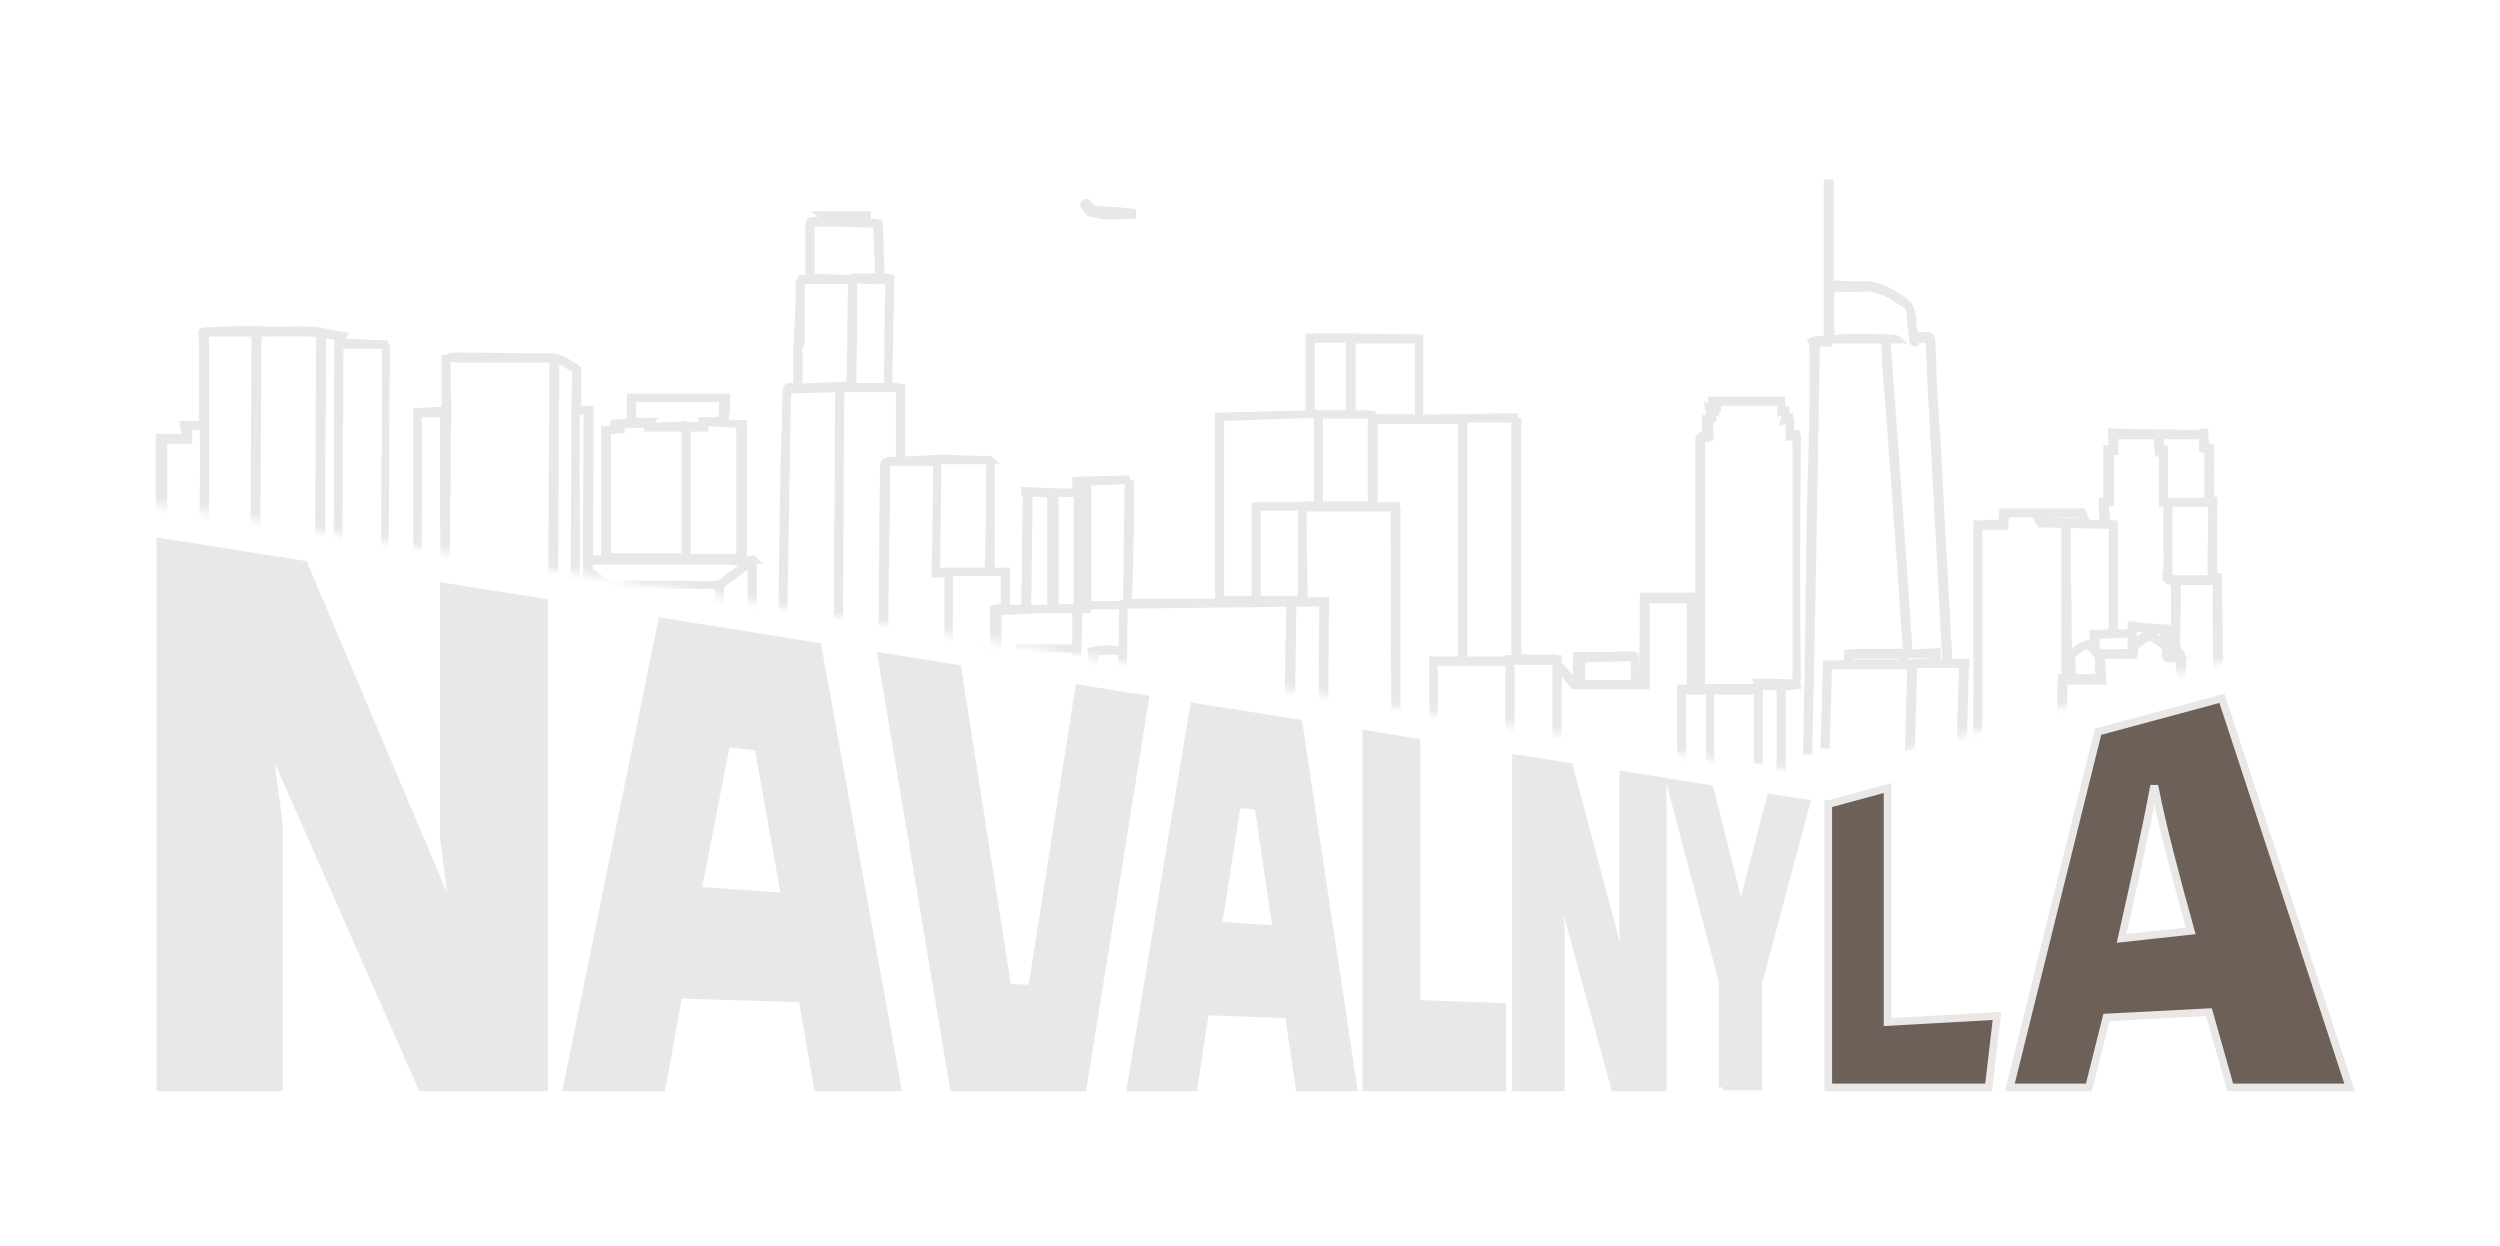 <?xml version="1.0" encoding="UTF-8"?> <svg xmlns="http://www.w3.org/2000/svg" viewBox="0 0 329.00 164.00" data-guides="{&quot;vertical&quot;:[],&quot;horizontal&quot;:[]}"><mask x="19.301" y="20.1" width="275.5" height="81.5" style="mask-type:luminance" maskUnits="userSpaceOnUse" maskContentUnits="userSpaceOnUse" id="tSvg6d9dea3279"><path fill="#eae8e6" stroke="#eae8e6" fill-opacity="1" stroke-width="1" stroke-opacity="1" color="rgb(51, 51, 51)" id="tSvg8b8749f795" title="Path 285" d="M19.301 65.7C92.501 77.666 165.701 89.633 238.901 101.6C257.534 96.367 276.168 91.133 294.801 85.9C292.101 63.966 289.401 42.033 286.701 20.1C198.168 20.1 109.634 20.1 21.101 20.1C20.501 35.3 19.901 50.5 19.301 65.7Z"></path></mask><path fill="#6d6058" stroke="#eae8e6" fill-opacity="1" stroke-width="1" stroke-opacity="1" color="rgb(51, 51, 51)" id="tSvg764fa7f69b" title="Path 276" d="M240.702 105.799C243.269 105.099 245.835 104.399 248.402 103.699C248.402 113.966 248.402 124.232 248.402 134.499C253.202 134.232 258.002 133.966 262.802 133.699C262.435 136.832 262.069 139.966 261.702 143.099C254.669 143.099 247.635 143.099 240.602 143.099C240.602 130.666 240.602 118.232 240.602 105.799C240.635 105.799 240.669 105.799 240.702 105.799Z"></path><path fill="#6d6058" stroke="#eae8e6" fill-opacity="1" stroke-width="1" stroke-opacity="1" color="rgb(51, 51, 51)" id="tSvg1126dedb73f" title="Path 277" d="M277.202 133.899C276.435 136.966 275.669 140.032 274.902 143.099C271.435 143.099 267.969 143.099 264.502 143.099C268.369 127.499 272.235 111.899 276.102 96.299C281.535 94.833 286.969 93.366 292.402 91.899C298.002 108.966 303.602 126.032 309.202 143.099C303.969 143.099 298.735 143.099 293.502 143.099C292.569 139.799 291.635 136.499 290.702 133.199C286.202 133.432 281.702 133.666 277.202 133.899ZM288.302 122.499C286.202 114.999 284.502 108.399 283.602 103.799C283.535 103.799 283.469 103.799 283.402 103.799C282.402 109.199 280.802 116.399 279.202 123.499C282.235 123.166 285.269 122.832 288.302 122.499Z"></path><path fill="#eae8e6" stroke="#eae8e6" fill-opacity="1" stroke-width="1" stroke-opacity="1" color="rgb(51, 51, 51)" id="tSvgc52aaf6945" title="Path 278" d="M21.102 143.1C21.102 119.167 21.102 95.233 21.102 71.3C27.402 72.3 33.702 73.3 40.002 74.3C46.268 89.1 52.535 103.9 58.802 118.7C59.035 118.7 59.268 118.7 59.502 118.7C59.135 115.867 58.768 113.033 58.402 110.2C58.402 99.2 58.402 88.2 58.402 77.2C62.802 77.9 67.202 78.6 71.602 79.3C71.602 100.567 71.602 121.833 71.602 143.1C66.235 143.1 60.868 143.1 55.502 143.1C49.102 128.567 42.702 114.033 36.302 99.5C36.035 99.466 35.768 99.433 35.502 99.4C35.902 102.4 36.302 105.4 36.702 108.4C36.702 119.967 36.702 131.533 36.702 143.1C31.502 143.1 26.302 143.1 21.102 143.1Z"></path><path fill="#eae8e6" stroke="#eae8e6" fill-opacity="1" stroke-width="1" stroke-opacity="1" color="rgb(51, 51, 51)" id="tSvg950d7c4071" title="Path 279" d="M74.602 143.1C78.768 122.667 82.935 102.233 87.102 81.8C93.935 82.9 100.769 84 107.602 85.1C111.102 104.433 114.602 123.767 118.102 143.1C114.602 143.1 111.102 143.1 107.602 143.1C106.935 139.2 106.269 135.3 105.602 131.4C100.168 131.233 94.735 131.067 89.302 130.9C88.568 134.967 87.835 139.033 87.102 143.1C82.935 143.1 78.768 143.1 74.602 143.1ZM91.802 117.2C95.635 117.467 99.469 117.733 103.302 118C102.135 111.433 100.968 104.867 99.802 98.3C98.402 98.133 97.002 97.966 95.602 97.8C94.335 104.266 93.068 110.733 91.802 117.2Z"></path><path fill="#eae8e6" stroke="#eae8e6" fill-opacity="1" stroke-width="1" stroke-opacity="1" color="rgb(51, 51, 51)" id="tSvg462265761e" title="Path 280" d="M125.502 143.099C122.335 124.199 119.169 105.299 116.002 86.399C119.335 86.933 122.669 87.466 126.002 87.999C128.202 101.999 130.402 115.999 132.602 129.999C133.669 130.032 134.735 130.066 135.802 130.099C137.869 116.933 139.935 103.766 142.002 90.599C144.902 91.066 147.802 91.533 150.702 91.999C147.969 109.033 145.235 126.066 142.502 143.099C136.835 143.099 131.169 143.099 125.502 143.099Z"></path><path fill="#eae8e6" stroke="#eae8e6" fill-opacity="1" stroke-width="1" stroke-opacity="1" color="rgb(51, 51, 51)" id="tSvg2f56c1b43f" title="Path 281" d="M148.801 143.1C151.568 126.4 154.334 109.7 157.101 93C161.701 93.733 166.301 94.467 170.901 95.2C173.301 111.167 175.701 127.133 178.101 143.1C175.734 143.1 173.368 143.1 171.001 143.1C170.534 139.9 170.068 136.7 169.601 133.5C165.934 133.367 162.268 133.233 158.601 133.1C158.101 136.433 157.601 139.767 157.101 143.1C154.334 143.1 151.568 143.1 148.801 143.1ZM160.301 121.8C162.868 121.967 165.434 122.133 168.001 122.3C167.201 116.9 166.401 111.5 165.601 106.1C164.668 106 163.734 105.9 162.801 105.8C161.968 111.133 161.134 116.467 160.301 121.8Z"></path><path fill="#eae8e6" stroke="#eae8e6" fill-opacity="1" stroke-width="1" stroke-opacity="1" color="rgb(51, 51, 51)" id="tSvgc3185bec7b" title="Path 282" d="M179.801 143.1C179.801 127.6 179.801 112.1 179.801 96.6C182.001 96.966 184.201 97.333 186.401 97.7C186.401 109.166 186.401 120.633 186.401 132.1C190.168 132.233 193.934 132.367 197.701 132.5C197.701 136.033 197.701 139.567 197.701 143.1C191.734 143.1 185.768 143.1 179.801 143.1Z"></path><path fill="#eae8e6" stroke="#eae8e6" fill-opacity="1" stroke-width="1" stroke-opacity="1" color="rgb(51, 51, 51)" id="tSvg17f5934a51f" title="Path 283" d="M199.502 143.1C199.502 128.667 199.502 114.233 199.502 99.8C201.835 100.166 204.169 100.533 206.502 100.9C208.902 109.9 211.302 118.9 213.702 127.9C213.802 127.9 213.902 127.9 214.002 127.9C213.869 126.133 213.735 124.367 213.602 122.6C213.602 115.733 213.602 108.867 213.602 102C215.335 102.267 217.069 102.533 218.802 102.8C218.802 116.233 218.802 129.667 218.802 143.1C216.702 143.1 214.602 143.1 212.502 143.1C210.069 134.2 207.635 125.3 205.202 116.4C205.102 116.4 205.002 116.4 204.902 116.4C205.069 118.233 205.235 120.067 205.402 121.9C205.402 128.967 205.402 136.033 205.402 143.1C203.435 143.1 201.469 143.1 199.502 143.1Z"></path><path fill="#eae8e6" stroke="#eae8e6" fill-opacity="1" stroke-width="1" stroke-opacity="1" color="rgb(51, 51, 51)" id="tSvg1bacadf070" title="Path 284" d="M226.701 143.1C226.701 138.467 226.701 133.833 226.701 129.2C224.401 120.467 222.101 111.733 219.801 103C221.534 103.267 223.268 103.533 225.001 103.8C226.301 108.967 227.601 114.133 228.901 119.3C229.034 119.3 229.168 119.3 229.301 119.3C230.534 114.533 231.768 109.767 233.001 105C234.568 105.233 236.134 105.467 237.701 105.7C235.601 113.567 233.501 121.433 231.401 129.3C231.401 133.867 231.401 138.433 231.401 143C229.834 143 228.268 143 226.701 143C226.701 143.033 226.701 143.067 226.701 143.1Z"></path><path fill="#eae8e6" stroke="#eae8e6" fill-opacity="1" stroke-width="1" stroke-opacity="1" color="rgb(51, 51, 51)" id="tSvge3e3e895c1" title="Path 286" d="M240.402 44.8C240.402 44.6 240.502 44.5 240.502 44.3C240.502 37.6 240.502 30.9 240.502 24.1C240.602 24.1 240.702 24.1 240.802 24.1C240.802 28.5 240.802 32.9 240.802 37.4C242.202 37.4 243.602 37.6 245.002 37.5C246.902 37.4 248.402 38.3 250.002 39.2C251.402 40 251.702 41.1 251.702 42.5C251.702 43 251.802 43.5 251.902 44.2C252.402 44.2 252.902 44.3 253.402 44.2C254.102 44.1 254.202 44.6 254.202 45.1C254.302 46.9 254.302 48.8 254.402 50.7C254.502 52.7 254.602 54.8 254.802 56.8C255.002 59.9 255.102 62.9 255.302 66C255.402 68 255.502 69.9 255.602 71.9C255.802 74.9 255.902 77.8 256.102 80.8C256.202 82.7 256.302 84.6 256.402 86.4C256.402 86.6 256.302 86.9 256.302 87.2C257.102 87.2 257.902 87.2 258.702 87.2C258.702 87.3 258.702 87.4 258.702 87.4C256.402 87.4 254.102 87.4 251.802 87.4C251.702 91.1 251.602 94.7 251.502 98.2C251.402 98.2 251.302 98.2 251.202 98.2C251.302 94.7 251.402 91.1 251.502 87.6C247.902 87.6 244.302 87.6 240.602 87.6C240.502 91.1 240.402 94.6 240.302 98C240.202 98 240.202 98 240.102 98C240.202 94.5 240.302 91 240.402 87.4C241.202 87.4 242.202 87.4 243.202 87.4C243.202 86.9 243.202 86.5 243.202 86C243.602 86 244.002 85.9 244.402 85.9C246.302 85.9 248.202 85.9 250.002 85.9C250.802 85.9 251.002 86 250.902 85C250.602 81.6 250.402 78.3 250.202 74.9C249.902 71.2 249.702 67.6 249.402 63.9C249.102 60.3 248.902 56.7 248.602 53.1C248.402 50.7 248.202 48.2 248.102 45.8C248.102 45.5 248.102 45.3 248.102 45C248.202 45 248.202 45 248.302 45C249.302 58.6 250.302 72.2 251.202 86C252.502 85.9 253.702 85.9 254.902 85.8C254.902 86.2 254.902 86.7 254.902 87.2C255.202 87.2 255.402 87.2 255.602 87.2C256.002 87.2 256.102 87.1 256.102 86.7C256.002 84.9 255.902 83.1 255.802 81.3C255.702 79.3 255.602 77.4 255.502 75.4C255.302 72.4 255.202 69.4 255.002 66.4C254.902 64.5 254.802 62.6 254.702 60.6C254.502 57.6 254.402 54.6 254.202 51.5C254.102 49.2 254.002 46.9 253.902 44.6C253.302 44.6 252.802 44.6 252.102 44.6C252.102 44.8 252.002 44.9 252.002 45.1C251.902 45.1 251.802 45 251.802 45C251.602 43.8 251.502 42.6 251.402 41.4C251.402 40.8 251.302 40.4 250.702 40C249.302 39.1 247.902 38.2 246.302 37.9C245.902 37.8 245.402 37.9 245.002 37.9C243.702 37.9 242.302 37.9 240.902 37.9C240.902 38.6 240.902 39.3 240.902 40C240.902 41.4 240.902 42.9 240.902 44.3C240.802 44.6 240.902 45 240.402 44.8ZM243.402 87.3C245.802 87.3 248.102 87.3 250.402 87.3C250.402 86.9 250.402 86.5 250.402 86.2C248.002 86.2 245.702 86.2 243.302 86.2C243.302 86.6 243.402 86.9 243.402 87.3ZM254.502 86.1C253.402 86.1 252.302 86.1 251.202 86.1C250.802 86.1 250.602 86.3 250.702 86.8C250.802 87.2 251.002 87.4 251.402 87.3C251.702 87.3 252.002 87.2 252.202 87.2C252.902 87.2 253.602 87.2 254.302 87.2C254.502 86.7 254.502 86.4 254.502 86.1Z" mask="url(#tSvg6d9dea3279)"></path><path fill="#eae8e6" stroke="#eae8e6" fill-opacity="1" stroke-width="1" stroke-opacity="1" color="rgb(51, 51, 51)" id="tSvg67c0007f94" title="Path 287" d="M173.101 54.5C174.601 54.5 176.001 54.5 177.601 54.5C177.601 51.2 177.601 47.9 177.601 44.6C175.801 44.6 174.101 44.6 172.301 44.6C172.301 44.5 172.301 44.5 172.301 44.4C177.101 44.3 182.001 44.5 186.801 44.5C186.801 47.8 186.801 51.1 186.801 54.4C186.768 54.4 186.734 54.4 186.701 54.4C186.701 51.2 186.701 47.9 186.701 44.7C183.701 44.7 180.801 44.7 177.901 44.7C177.901 47.9 177.901 51.2 177.901 54.5C178.701 54.5 179.501 54.5 180.201 54.5C180.401 54.5 180.601 54.7 180.701 54.8C180.801 54.9 181.001 55 181.101 55C184.701 55 188.401 55.1 192.001 55C194.201 55 196.401 54.9 198.601 54.9C198.801 54.9 199.101 54.9 199.301 54.9C199.301 55 199.301 55 199.301 55.1C197.101 55.1 194.801 55.1 192.601 55.1C192.601 65.7 192.601 76.3 192.601 86.9C194.501 86.9 196.601 86.9 198.401 86.9C198.401 87 198.401 87 198.401 87.1C195.301 87.1 191.901 87.1 188.701 87.1C188.701 94.6 188.701 101.9 188.701 109.3C188.668 109.3 188.634 109.3 188.601 109.3C188.601 101.9 188.601 94.4 188.601 86.9C189.801 86.9 191.101 86.9 192.401 86.9C192.401 76.3 192.401 65.8 192.401 55.3C188.601 55.3 184.701 55.3 180.801 55.3C180.801 59.1 180.801 62.8 180.801 66.6C181.801 66.6 182.701 66.6 183.701 66.6C183.701 66.7 183.701 66.8 183.701 66.8C179.601 66.8 175.501 66.8 171.401 66.8C171.501 71 171.501 75 171.601 79.1C172.501 79.1 173.401 79.1 174.401 79.1C174.301 88.6 174.301 98 174.201 107.5C174.101 107.5 174.001 107.5 173.901 107.5C174.001 98.1 174.101 88.7 174.101 79.3C165.301 79.4 156.601 79.5 147.901 79.6C147.801 89.6 147.601 99.5 147.501 109.4C147.401 109.4 147.301 109.4 147.301 109.4C147.401 99.5 147.601 89.5 147.801 79.4C149.901 79.2 151.901 79.3 154.001 79.3C156.101 79.3 158.201 79.3 160.401 79.3C160.401 71 160.401 62.9 160.401 54.8C164.401 54.7 168.301 54.6 172.301 54.5C172.301 51.4 172.301 48.2 172.301 45.1C172.401 45.1 172.401 45.1 172.501 45.1C172.501 48.2 172.501 51.5 172.501 54.5C173.101 54.4 173.001 54.3 173.101 54.5C169.001 54.6 164.801 54.8 160.601 54.9C160.601 63 160.601 71 160.601 78.9C162.101 78.9 163.601 78.9 165.201 78.9C165.201 74.8 165.201 70.9 165.201 66.9C165.301 66.9 165.301 66.9 165.401 66.9C165.401 70.9 165.401 74.9 165.401 78.9C167.401 78.9 169.401 78.9 171.301 78.9C171.301 74.8 171.301 70.7 171.301 66.5C174.301 66.5 177.401 66.5 180.501 66.5C180.501 62.4 180.501 58.5 180.501 54.6C178.201 54.6 175.901 54.6 173.601 54.6C173.601 58.3 173.601 62 173.601 65.6C173.501 65.6 173.501 65.6 173.401 65.6C173.401 65.4 173.401 65.2 173.401 64.9C173.401 61.6 173.401 58.3 173.401 55C173.401 54.8 173.401 54.5 173.401 54.5C173.268 54.5 173.134 54.5 173.001 54.5C173.101 54.8 173.101 54.6 173.101 54.5Z" mask="url(#tSvg6d9dea3279)"></path><path fill="#eae8e6" stroke="#eae8e6" fill-opacity="1" stroke-width="1" stroke-opacity="1" color="rgb(51, 51, 51)" id="tSvg193bcb3ab58" title="Path 288" d="M99.2 73.699C97.9 74.699 96.6 75.699 95.3 76.599C94.9 76.899 94.8 77.199 94.8 77.599C94.8 84.199 94.8 90.899 94.8 97.499C94.8 98.799 94.8 100.199 94.8 101.499C94.8 101.699 94.8 101.999 94.6 102.199C94.6 93.799 94.6 85.499 94.6 76.999C89.9 76.999 85.1 76.999 80.3 76.999C80.3 85.799 80.3 94.699 80.3 103.599C80.2 103.599 80.1 103.599 80 103.599C80 103.399 79.9 103.199 79.9 102.999C79.9 98.199 79.9 93.399 79.9 88.599C79.9 84.899 80 81.299 80 77.599C80 77.399 79.9 77.099 79.8 76.999C79.1 76.399 78.3 75.799 77.6 75.299C77.5 75.299 77.5 75.399 77.4 75.399C77.4 84.199 77.4 93.099 77.4 101.899C77.3 101.899 77.2 101.899 77.1 101.899C77.2 85.899 77.2 69.999 77.3 53.999C76.9 53.999 76.5 53.999 75.8 54.099C75.8 61.799 75.8 69.499 75.8 77.199C75.8 84.899 75.8 92.599 75.7 100.299C75.6 100.299 75.5 100.299 75.5 100.299C75.5 99.999 75.5 99.699 75.5 99.399C75.5 92.699 75.5 85.999 75.6 79.399C75.6 70.699 75.7 61.899 75.7 53.199C75.7 51.899 75.8 50.499 75.8 49.199C75.8 48.799 75.8 48.499 75.3 48.399C75.2 48.399 75.2 48.399 75.1 48.299C74 47.199 72.5 47.199 71.1 47.199C67.4 47.199 63.7 47.199 60 47.199C59.6 47.199 59.3 47.099 58.9 46.999C59.2 46.999 59.5 46.899 59.8 46.899C64 46.899 68.2 46.999 72.3 46.999C73.3 46.999 74.1 47.299 74.9 47.899C75.3 48.199 75.7 48.299 76 48.599C76 50.399 76 52.099 76 53.999C76.5 53.999 77 53.899 77.6 53.899C77.6 55.199 77.6 56.499 77.6 57.799C77.6 63.499 77.6 69.099 77.5 74.799C77.5 74.999 77.7 75.199 77.8 75.399C77.8 75.399 77.8 75.399 77.9 75.399C78.6 75.899 79.3 76.599 80.1 76.899C80.9 77.099 81.8 76.899 82.6 76.899C86.2 76.899 89.7 76.899 93.3 76.999C94.1 76.999 94.9 76.899 95.5 76.299C96.3 75.599 97.3 74.999 98.1 74.399C98.3 74.299 98.4 74.099 98.6 73.999C97.9 73.799 97.3 73.999 96.7 73.899C96 73.799 95.3 73.799 94.6 73.799C93.9 73.799 93.2 73.799 92.5 73.799C91.8 73.799 91.1 73.799 90.4 73.799C89.7 73.799 89 73.799 88.3 73.799C87.6 73.799 86.9 73.799 86.2 73.799C85.5 73.799 84.8 73.799 84.1 73.799C83.4 73.799 82.7 73.799 82 73.799C81.3 73.799 80.6 73.799 79.9 73.799C79.2 73.799 78.5 73.799 77.8 73.799C77.8 73.699 77.8 73.599 77.8 73.599C78.4 73.599 78.9 73.599 79.6 73.599C79.6 67.899 79.6 62.299 79.6 56.599C80 56.599 80.3 56.599 80.7 56.599C80.7 56.299 80.7 55.999 80.8 55.699C81.6 55.699 82.3 55.599 83 55.599C83 54.499 83 53.499 83 52.299C87.1 52.299 91.3 52.299 95.6 52.299C95.6 52.999 95.6 53.699 95.5 54.399C95.3 55.599 95.4 55.799 96.7 55.799C97 55.799 97.4 55.799 97.8 55.799C97.8 61.799 97.8 67.699 97.8 73.699C98.3 73.699 98.7 73.699 99.2 73.699C99.1 73.599 99 73.499 99.2 73.699ZM79.9 56.699C79.9 62.199 79.9 67.799 79.9 73.299C83.3 73.299 86.7 73.299 90.2 73.299C90.2 67.699 90.2 62.099 90.2 56.499C90.3 56.499 90.3 56.499 90.4 56.499C90.4 62.099 90.4 67.699 90.4 73.399C92.8 73.399 95.1 73.399 97.4 73.399C97.4 67.499 97.4 61.699 97.4 55.799C96.1 55.699 94.8 55.699 93.5 55.599C93 55.599 92.6 55.699 92.7 56.299C90.2 56.299 87.7 56.299 85.3 56.299C85.3 56.199 85.2 55.999 85.2 55.799C83.9 55.799 82.7 55.799 81.5 55.799C81.3 55.799 81.2 55.999 81 56.099C81 56.199 81.1 56.199 81.1 56.299C81.3 56.299 81.5 56.299 81.7 56.299C81.7 56.399 81.7 56.399 81.7 56.499C81.1 56.499 80.5 56.599 79.9 56.699ZM92.4 55.999C92.4 55.799 92.4 55.599 92.4 55.399C93.3 55.399 94.2 55.399 95 55.399C95.1 54.299 95.1 53.399 95.2 52.399C91.2 52.399 87.2 52.399 83.2 52.399C83.2 53.099 83.2 53.799 83.2 54.499C83.2 55.399 83.2 55.399 84.1 55.499C84.6 55.499 85.1 55.499 85.6 55.499C85.3 55.899 85.2 56.099 85.7 56.099C87.1 56.099 88.4 55.999 89.8 55.999C89.9 55.999 89.9 55.799 89.9 55.899C90.8 56.199 91.6 55.999 92.4 55.999Z" mask="url(#tSvg6d9dea3279)"></path><path fill="#eae8e6" stroke="#eae8e6" fill-opacity="1" stroke-width="1" stroke-opacity="1" color="rgb(51, 51, 51)" id="tSvgcedada807f" title="Path 289" d="M44.302 96.499C44.402 79.199 44.402 61.799 44.502 44.299C43.302 44.099 42.102 43.799 40.802 43.799C38.502 43.699 36.202 43.799 33.902 43.799C31.602 43.799 29.402 43.799 27.002 43.799C27.002 56.799 27.002 69.499 27.002 82.299C26.902 82.299 26.802 82.299 26.702 82.299C26.602 73.599 26.902 64.799 26.802 56.099C26.102 56.099 25.502 56.099 24.802 56.099C24.802 56.699 24.802 57.199 24.802 57.899C23.702 57.899 22.702 57.899 21.502 57.899C21.502 65.799 21.502 73.499 21.502 81.299C21.902 81.299 22.402 81.299 23.002 81.299C23.002 80.999 23.002 80.799 23.002 80.599C23.102 80.599 23.102 80.599 23.202 80.599C23.202 81.199 23.302 81.799 23.302 82.399C23.602 82.399 23.902 82.299 24.202 82.299C24.202 82.299 24.202 82.299 24.202 82.399C24.102 82.399 24.002 82.499 23.802 82.599C25.502 82.599 27.102 82.599 28.602 82.599C26.802 83.099 24.902 82.799 23.102 82.799C23.102 82.899 23.102 83.099 23.102 83.199C23.002 83.199 23.002 83.199 22.902 83.299C22.802 83.099 22.702 82.899 22.702 82.599C22.702 82.299 22.802 82.099 22.802 81.799C21.302 81.499 20.202 81.599 19.902 82.199C19.702 81.799 19.602 81.499 19.502 81.199C18.302 81.199 16.902 81.199 15.502 81.199C15.502 83.399 15.502 85.499 15.502 87.699C16.702 87.799 17.902 87.899 19.002 87.999C19.002 90.399 19.002 92.699 19.002 95.099C18.902 95.099 18.902 95.099 18.802 95.099C18.802 92.799 18.802 90.499 18.802 88.199C17.702 88.099 16.602 87.999 15.402 87.899C15.402 91.099 15.402 94.399 15.402 97.599C15.302 97.599 15.302 97.599 15.202 97.599C15.202 90.899 15.202 84.099 15.202 77.299C14.402 77.299 13.502 77.299 12.602 77.299C12.802 76.999 14.102 76.999 15.502 77.199C15.502 78.299 15.502 79.399 15.502 80.399C15.502 80.899 15.802 80.799 16.202 80.799C17.502 80.799 18.802 80.799 20.202 80.799C20.202 81.299 20.502 81.399 21.002 81.299C21.002 73.399 21.002 65.399 21.002 57.599C22.202 57.599 23.202 57.599 24.402 57.599C24.302 56.999 24.302 56.399 24.202 55.899C24.702 55.899 25.402 55.899 26.002 55.899C26.502 55.899 26.702 55.699 26.702 55.199C26.702 51.699 26.702 48.199 26.702 44.699C26.702 44.399 26.602 44.099 26.602 43.699C26.602 43.699 26.802 43.599 27.002 43.599C29.002 43.499 31.002 43.399 33.002 43.399C34.102 43.399 35.102 43.499 36.202 43.499C37.902 43.499 39.502 43.399 41.202 43.499C42.502 43.599 43.802 43.999 45.102 44.199C44.902 44.499 44.802 44.699 44.702 44.999C46.702 45.099 48.702 45.199 50.602 45.299C50.602 45.333 50.602 45.366 50.602 45.399C48.702 45.399 46.802 45.399 44.702 45.399C44.602 62.399 44.502 79.499 44.502 96.499C44.502 96.499 44.402 96.499 44.302 96.499Z" mask="url(#tSvg6d9dea3279)"></path><path fill="#eae8e6" stroke="#eae8e6" fill-opacity="1" stroke-width="1" stroke-opacity="1" color="rgb(51, 51, 51)" id="tSvgfb4661f39a" title="Path 290" d="M148.701 63.2C147.901 63.2 147.101 63.2 146.301 63.3C145.001 63.3 143.701 63.4 142.501 63.4C142.301 63.4 142.101 63.7 142.101 63.9C142.001 64.2 142.101 64.5 142.101 64.9C141.001 64.9 139.901 64.9 138.801 64.9C138.801 70 138.801 75 138.801 80C139.801 80 140.701 80 141.801 80C141.801 75 141.801 70.1 141.801 65.2C141.901 65.2 142.001 65.2 142.201 65.2C142.101 72.1 142.001 79 141.801 85.8C141.701 85.8 141.701 85.8 141.601 85.8C141.601 83.9 141.601 82.1 141.601 80.2C140.301 80.2 139.101 80.2 137.901 80.2C136.001 80.2 134.001 80.4 132.101 80.4C131.401 80.4 131.201 80.7 131.301 81.3C131.301 82.7 131.301 84.1 131.301 85.6C128.901 85.6 126.501 85.6 124.101 85.6C124.001 89.6 123.901 93.4 123.901 97.3C123.868 97.3 123.834 97.3 123.801 97.3C123.801 97.2 123.801 97 123.801 96.9C123.801 93.4 123.901 89.9 123.901 86.4C123.901 85.8 124.001 85.4 124.801 85.5C124.801 82.2 124.801 78.9 124.801 75.5C124.301 75.5 123.701 75.5 123.101 75.5C123.201 70.5 123.301 65.6 123.301 60.8C121.201 60.8 119.201 60.8 117.201 60.8C116.701 60.8 116.601 60.9 116.601 61.5C116.701 63.5 116.601 65.5 116.601 67.5C116.501 72.8 116.401 78.1 116.401 83.4C116.301 88.5 116.201 93.5 116.101 98.6C116.101 101.1 116.101 103.5 116.101 106C116.101 106.2 116.101 106.5 116.101 106.7C116.001 106.7 116.001 106.7 115.901 106.7C115.901 106.5 115.801 106.2 115.801 106C115.801 100.3 115.901 94.7 116.001 89C116.101 83 116.201 77.1 116.201 71.1C116.201 68.1 116.301 65 116.301 62C116.301 60.7 116.301 60.7 117.701 60.6C117.901 60.6 118.101 60.6 118.401 60.6C118.401 57.6 118.401 54.6 118.401 51.5C118.501 51.5 118.601 51.5 118.601 51.5C118.601 54.5 118.601 57.5 118.601 60.6C120.001 60.5 121.401 60.5 122.701 60.4C123.001 60.4 123.401 60.3 123.701 60.3C125.801 60.4 127.901 60.5 130.101 60.5C130.201 60.5 130.301 60.5 130.401 60.6C128.001 60.6 125.701 60.6 123.401 60.6C123.301 65.5 123.301 70.3 123.201 75.2C125.501 75.2 127.801 75.2 130.101 75.2C130.201 70.4 130.301 65.7 130.301 60.9C130.334 60.9 130.368 60.9 130.401 60.9C130.401 65.6 130.401 70.4 130.401 75.2C131.001 75.2 131.701 75.2 132.401 75.2C132.401 76.8 132.401 78.5 132.401 80.1C134.301 80.1 136.301 80.1 138.301 80.1C138.301 75.1 138.301 70.1 138.301 65C137.201 64.9 136.101 64.9 134.901 64.8C134.901 64.7 134.901 64.7 134.901 64.6C137.101 64.7 139.301 64.8 141.601 64.8C141.601 64.2 141.601 63.7 141.601 63.3C141.701 63.3 141.801 63.2 141.901 63.2C143.901 63.2 146.001 63.1 148.001 63.1C148.301 63 148.501 63.2 148.701 63.2ZM132.201 75.3C129.801 75.3 127.401 75.3 124.901 75.3C124.901 78.7 124.901 82 124.901 85.2C126.901 85.2 128.801 85.2 130.801 85.2C130.801 83.5 130.801 81.8 130.801 80.1C131.201 80 131.701 80 132.201 79.9C132.201 78.5 132.201 77 132.201 75.3Z" mask="url(#tSvg6d9dea3279)"></path><path fill="#eae8e6" stroke="#eae8e6" fill-opacity="1" stroke-width="1" stroke-opacity="1" color="rgb(51, 51, 51)" id="tSvg11f4225e3d2" title="Path 291" d="M216.3 78.499C218.7 78.499 221.1 78.499 223.6 78.499C223.6 77.799 223.6 77.199 223.6 76.499C223.6 70.299 223.6 64.099 223.6 57.899C223.6 57.199 224.1 57.399 224.5 57.299C224.5 56.599 224.5 55.899 224.5 55.099C224.6 55.099 224.8 55.099 225 55.099C225 54.599 225 54.199 224.9 53.699C225.1 53.799 225.3 53.799 225.5 53.899C225.4 53.499 225.4 53.199 225.3 52.699C228.3 52.699 231.3 52.699 234.4 52.699C234.4 52.999 234.4 53.399 234.5 53.699C235.1 53.899 235.1 53.899 235 54.799C235.6 54.999 235.7 55.399 235.6 55.999C235.5 56.299 235.6 56.699 235.6 57.099C235.8 57.099 236 57.099 236.2 57.099C236.3 57.199 236.5 57.299 236.5 57.499C236.5 62.099 236.4 66.699 236.4 71.399C236.4 77.399 236.4 83.299 236.4 89.299C236.4 89.599 236.4 89.799 236.5 90.199C235.8 90.299 235.1 90.299 234.5 90.399C234.5 93.899 234.5 97.399 234.5 100.899C234.4 100.899 234.3 100.899 234.3 100.899C234.3 97.399 234.3 93.899 234.3 90.399C233.3 90.299 232.4 90.299 231.5 90.199C231.5 93.499 231.5 96.799 231.5 99.999C231.4 99.999 231.4 99.999 231.3 99.999C231.3 96.999 231.3 93.999 231.3 90.899C227.9 90.899 224.7 90.899 221.4 90.899C221.4 93.999 221.4 97.199 221.4 100.299C221.3 100.299 221.3 100.299 221.2 100.299C221.2 97.099 221.2 93.899 221.2 90.599C221.6 90.599 222 90.599 222.5 90.599C222.5 86.799 222.5 83.099 222.5 79.299C222.6 79.299 222.6 79.299 222.7 79.299C222.7 82.999 222.7 86.799 222.7 90.499C223 90.499 223.2 90.499 223.5 90.599C223.5 86.699 223.5 82.799 223.5 78.899C221.2 78.899 218.9 78.899 216.6 78.899C216.6 82.699 216.6 86.399 216.6 90.199C213.5 90.199 207.1 90.199 207.1 90.199C206.367 89.299 205.633 88.399 204.9 87.499C204.9 87.399 204.9 87.299 204.9 87.199C204.9 87.199 206.9 89.499 207.2 89.899C207.3 89.899 207.4 89.899 207.5 89.899C207.5 88.499 207.5 87.499 207.5 86.299C208.7 86.299 209.9 86.299 211.1 86.299C212.3 86.299 213.5 86.199 214.7 86.199C215.1 86.199 215.2 86.299 215.2 86.799C215.1 87.799 215.2 88.899 215.2 89.899C215.6 89.899 215.9 89.899 216.1 89.899C216.3 86.199 216.3 82.399 216.3 78.499ZM223.9 57.699C223.9 68.599 223.9 79.599 223.9 90.499C224.5 90.499 225.2 90.499 225.8 90.499C227.5 90.499 229.3 90.499 231 90.499C231.1 90.499 231.2 90.399 231.4 90.399C231.4 90.199 231.4 89.999 231.3 89.799C231.6 89.799 231.9 89.799 232.2 89.799C233.4 89.799 234.6 89.899 235.8 89.899C236.3 89.899 236.5 89.699 236.5 89.199C236.4 83.399 236.4 77.499 236.4 71.699C236.4 70.199 236.4 68.699 236.4 67.299C236.4 63.999 236.4 60.699 236.4 57.299C236.1 57.399 235.8 57.499 235.5 57.499C235.5 56.699 235.5 55.899 235.5 55.099C235.3 55.199 235.1 55.199 234.8 55.299C234.9 54.799 235 54.399 235 53.999C234.8 53.999 234.6 53.999 234.4 54.099C234.4 53.699 234.4 53.299 234.4 52.899C231.5 52.899 228.7 52.899 225.9 52.899C225.9 53.299 226 53.699 226 53.899C225.8 53.999 225.5 53.999 225.5 53.999C225.4 54.399 225.4 54.699 225.4 55.099C224.6 55.799 225.1 56.799 225 57.599C224.6 57.699 224.2 57.699 223.9 57.699ZM208.1 86.699C208.1 87.799 208.1 88.899 208.1 89.999C210.5 89.999 212.8 89.999 215.1 89.999C215.1 88.799 215.1 87.599 215.1 86.499C212.7 86.599 210.4 86.599 208.1 86.699Z" mask="url(#tSvg6d9dea3279)"></path><path fill="#eae8e6" stroke="#eae8e6" fill-opacity="1" stroke-width="1" stroke-opacity="1" color="rgb(51, 51, 51)" id="tSvgcfd9fc0c54" title="Path 292" d="M115.401 29.499C115.801 29.199 115.701 29.599 115.701 29.699C115.801 31.899 115.801 33.999 115.901 36.199C115.901 36.299 115.901 36.399 115.901 36.499C116.301 36.499 116.801 36.499 117.201 36.599C117.101 41.299 117.001 45.999 116.901 50.799C117.401 50.899 118.001 50.899 118.601 50.999C118.601 50.999 118.601 50.999 118.601 51.099C116.001 51.099 113.301 51.099 110.601 51.099C110.501 68.999 110.401 86.899 110.301 104.799C110.201 104.799 110.201 104.799 110.101 104.799C110.201 86.899 110.301 68.999 110.401 51.099C108.201 51.199 105.901 51.199 103.601 51.299C103.301 69.499 103.001 87.699 102.701 105.899C102.601 105.899 102.601 105.899 102.501 105.899C102.501 105.699 102.501 105.499 102.501 105.199C102.601 99.299 102.701 93.299 102.801 87.399C102.801 86.399 102.801 85.399 102.901 84.399C102.901 83.899 102.701 83.699 102.201 83.799C101.801 83.799 101.301 83.499 101.301 84.299C101.301 85.799 101.201 87.199 101.201 88.699C101.201 88.799 101.101 88.999 101.101 89.099C101.001 89.033 100.901 88.966 100.801 88.899C101.001 88.799 101.001 85.899 101.101 84.299C101.101 83.999 101.201 83.699 101.201 83.399C101.701 83.399 102.301 83.499 102.901 83.499C102.901 83.199 102.901 82.999 102.901 82.799C103.001 75.799 103.101 68.799 103.201 61.799C103.301 58.399 103.401 55.099 103.501 51.699C103.501 51.099 103.601 50.699 104.301 50.899C104.501 50.899 104.601 50.899 104.901 50.899C104.901 49.099 104.901 47.399 104.901 45.599C105.001 45.599 105.101 45.599 105.101 45.599C105.101 47.399 105.101 49.099 105.101 50.999C107.401 50.899 109.601 50.799 111.901 50.699C112.001 46.199 112.001 41.799 112.101 37.299C112.201 37.299 112.201 37.299 112.301 37.299C112.301 38.999 112.301 40.699 112.301 42.399C112.301 44.999 112.201 47.599 112.201 50.199C112.201 50.699 112.401 50.899 112.901 50.899C114.201 50.899 115.501 50.899 116.801 50.899C116.901 46.199 116.901 41.599 117.001 36.899C116.601 36.899 116.201 36.899 115.701 36.799C115.601 34.399 115.501 31.899 115.401 29.499Z" mask="url(#tSvg6d9dea3279)"></path><path fill="#eae8e6" stroke="#eae8e6" fill-opacity="1" stroke-width="1" stroke-opacity="1" color="rgb(51, 51, 51)" id="tSvg6074361f8c" title="Path 293" d="M286.802 86.6C286.302 86.6 285.802 86.7 285.302 86.7C285.202 86.7 284.902 86.4 285.002 86.2C285.202 85.2 284.602 84.7 283.802 84.3C283.502 84.1 283.202 83.9 282.902 83.7C282.302 84.1 281.602 84.5 281.002 85C280.802 85.2 280.902 85.8 280.802 86.2C280.002 86.2 279.002 86.2 278.002 86.2C277.702 86.2 277.502 86.1 277.202 86.2C276.702 86.2 276.402 86.4 276.502 87C276.602 87.9 276.602 88.7 276.702 89.6C275.002 89.6 273.302 89.6 271.602 89.6C271.502 92.2 271.502 94.8 271.402 97.5C271.302 97.5 271.202 97.5 271.102 97.5C271.202 94.7 271.202 92 271.302 89.2C271.502 89.2 271.702 89.1 271.802 89C271.802 82.4 271.802 75.9 271.802 69.3C271.902 69.3 271.902 69.3 272.002 69.3C272.002 72.6 272.002 75.8 272.102 79.1C272.102 82.4 272.202 85.7 272.202 88.9C272.302 88.9 272.302 88.9 272.402 88.9C272.502 88.8 272.602 88.6 272.502 88.5C272.502 87.9 272.402 87.2 272.402 86.6C272.402 86.4 272.402 86.1 272.502 86.1C273.102 85.6 273.802 85.1 274.502 84.8C274.802 84.7 275.202 85 275.502 85.1C275.502 84.5 275.502 83.9 275.502 83.4C276.302 83.4 277.202 83.3 278.002 83.3C278.002 78.5 278.002 73.7 278.002 69C278.102 69 278.102 69 278.202 69C278.202 73.7 278.202 78.5 278.202 83.3C278.902 83.3 279.502 83.3 280.102 83.3C280.102 83.333 280.102 83.367 280.102 83.4C278.702 83.5 277.202 83.5 275.702 83.6C275.802 84.3 275.802 84.9 275.902 85.5C276.002 85.7 276.402 85.9 276.602 85.9C277.802 86 278.902 85.9 280.102 85.9C280.202 85.9 280.302 85.9 280.502 85.9C280.502 84.7 280.502 83.6 280.502 82.3C282.102 82.5 283.602 82.6 285.202 82.7C285.202 83.5 285.202 84.2 285.202 84.9C285.502 84.9 285.802 84.9 286.202 84.9C286.202 82.2 286.202 79.5 286.202 76.8C286.302 76.8 286.402 76.8 286.502 76.8C286.502 77.3 286.502 77.9 286.502 78.4C286.502 80.4 286.402 82.5 286.402 84.5C286.402 84.9 286.502 85.5 286.802 85.8C287.202 86.2 287.202 86.6 287.202 87.1C287.202 87.6 287.202 88 287.202 88.5C287.202 88.8 287.002 89.3 287.602 89.4C287.702 89.4 287.702 89.8 287.702 90.1C287.702 92.4 287.802 94.7 287.802 97C287.802 97.1 287.702 97.2 287.602 97.3C287.602 94.7 287.602 92.2 287.602 89.6C287.502 89.6 287.402 89.6 287.402 89.6C287.302 89.3 287.102 89.1 287.102 88.8C286.802 88.2 286.802 87.4 286.802 86.6ZM272.702 89.2C273.902 89.2 275.102 89.2 276.302 89.2C276.302 88.8 276.202 88.4 276.202 88.1C276.202 87.7 276.202 87.3 276.202 86.8C276.202 86.2 275.102 85 274.502 84.9C274.402 84.9 274.302 85 274.102 85.1C273.702 85.4 273.302 85.6 273.002 85.9C272.802 86.1 272.602 86.3 272.602 86.5C272.602 87.4 272.702 88.3 272.702 89.2ZM284.802 83C283.402 82.9 282.102 82.7 280.702 82.6C280.702 83.3 280.702 83.9 280.702 84.7C281.502 84.2 282.202 83.7 282.802 83.3C283.502 83.8 284.102 84.2 284.802 84.7C284.802 84.1 284.802 83.6 284.802 83ZM285.202 85.4C285.402 86.3 285.402 86.3 286.502 86.2Z" mask="url(#tSvg6d9dea3279)"></path><path fill="#eae8e6" stroke="#eae8e6" fill-opacity="1" stroke-width="1" stroke-opacity="1" color="rgb(51, 51, 51)" id="tSvgafe5a1d550" title="Path 294" d="M277.701 66.099C277.468 66.099 277.234 66.099 277.001 66.099C277.068 66.999 277.134 67.899 277.201 68.799C277.368 68.833 277.534 68.866 277.701 68.899C277.701 68.966 277.701 69.033 277.701 69.099C274.634 69.033 271.568 68.966 268.501 68.899C268.268 68.466 268.034 68.033 267.801 67.599C266.501 67.599 265.201 67.599 263.901 67.599C263.868 68.133 263.834 68.666 263.801 69.199C263.401 69.199 263.001 69.199 262.601 69.199C262.601 69.199 261.201 69.199 260.401 69.199C260.401 79.199 260.401 89.099 260.401 98.999C260.301 98.999 260.301 98.999 260.201 98.999C260.201 88.999 260.201 78.999 260.201 68.999C260.801 68.999 262.101 68.899 262.101 68.899C262.568 68.899 263.034 68.899 263.501 68.899C263.534 68.399 263.568 67.899 263.601 67.399C263.601 67.399 270.901 67.399 274.001 67.399C274.301 68.199 274.701 68.899 274.701 68.899C275.401 68.933 276.101 68.966 276.801 68.999C276.801 68.999 276.701 66.999 276.701 65.999C277.001 65.999 277.201 65.999 277.301 65.999C277.301 63.699 277.301 61.399 277.301 59.099C277.501 59.099 277.801 58.999 278.001 58.999C278.001 58.299 277.901 57.699 277.901 56.899C281.801 56.999 285.701 56.999 289.601 57.099C289.601 57.199 289.601 57.199 289.601 57.299C287.801 57.299 286.101 57.299 284.301 57.299C284.301 57.999 284.301 58.799 284.301 59.599C284.201 59.599 284.201 59.599 284.101 59.599C284.001 58.899 284.001 58.099 283.901 57.299C282.001 57.299 280.201 57.299 278.201 57.299C278.301 57.999 278.301 58.699 278.301 59.399C278.001 59.399 277.801 59.399 277.701 59.499C277.701 61.399 277.701 66.099 277.701 66.099ZM268.101 67.599C268.268 67.933 268.434 68.266 268.601 68.599C270.501 68.633 272.401 68.666 274.301 68.699C274.101 68.333 273.901 67.966 273.701 67.599C271.834 67.599 269.968 67.599 268.101 67.599Z" mask="url(#tSvg6d9dea3279)"></path><path fill="#eae8e6" stroke="#eae8e6" fill-opacity="1" stroke-width="1" stroke-opacity="1" color="rgb(51, 51, 51)" id="tSvgf8facf4a3b" title="Path 295" d="M42.401 44.199C42.301 65.299 42.201 86.399 42.101 107.599C42.001 107.599 41.901 107.599 41.801 107.599C41.901 86.499 42.001 65.399 42.101 44.199C42.201 44.199 42.301 44.199 42.401 44.199Z" mask="url(#tSvg6d9dea3279)"></path><path fill="#eae8e6" stroke="#eae8e6" fill-opacity="1" stroke-width="1" stroke-opacity="1" color="rgb(51, 51, 51)" id="tSvg12c5f1aed97" title="Path 296" d="M50.8 45.399C50.7 64.299 50.6 82.999 50.5 101.799Z" mask="url(#tSvg6d9dea3279)"></path><path fill="#eae8e6" stroke="#eae8e6" fill-opacity="1" stroke-width="1" stroke-opacity="1" color="rgb(51, 51, 51)" id="tSvgd3370e382a" title="Path 297" d="M58.4 54.399C57.3 54.399 56.1 54.399 54.9 54.399C54.9 54.299 54.9 54.199 54.9 54.199C56.1 54.099 57.3 54.099 58.6 53.999C58.6 51.699 58.6 49.499 58.6 47.199C58.7 47.199 58.7 47.199 58.8 47.199C58.8 47.399 58.8 47.599 58.8 47.799C58.8 48.599 58.8 49.399 58.8 50.199C58.8 51.499 58.9 52.899 58.9 54.199C58.9 55.599 58.8 56.899 58.8 58.299C58.8 59.699 58.8 61.099 58.8 62.499C58.8 63.899 58.8 65.299 58.7 66.699C58.7 68.099 58.7 69.499 58.7 70.899C58.7 72.299 58.7 73.599 58.7 74.999C58.7 76.399 58.7 77.799 58.7 79.199C58.7 80.599 58.7 81.999 58.7 83.399C58.7 84.799 58.7 86.199 58.7 87.599C58.7 88.999 58.7 90.399 58.7 91.799C58.7 94.799 58.7 97.899 58.6 100.899C58.6 101.199 58.6 101.499 58.5 101.799C58.3 93.899 58.5 85.999 58.5 78.199C58.4 70.199 58.4 62.299 58.4 54.399Z" mask="url(#tSvg6d9dea3279)"></path><path fill="#eae8e6" stroke="#eae8e6" fill-opacity="1" stroke-width="1" stroke-opacity="1" color="rgb(51, 51, 51)" id="tSvgcc104c8d7c" title="Path 298" d="M73.1 47.7C73 67 72.9 86.3 72.8 105.7C72.7 105.7 72.6 105.7 72.5 105.7C72.6 86.4 72.7 67 72.8 47.7C72.9 47.6 73 47.7 73.1 47.7Z" mask="url(#tSvg6d9dea3279)"></path><path fill="#eae8e6" stroke="#eae8e6" fill-opacity="1" stroke-width="1" stroke-opacity="1" color="rgb(51, 51, 51)" id="tSvg28d2e95760" title="Path 299" d="M33.901 43.899C33.801 63.199 33.701 82.499 33.601 101.799C33.501 101.799 33.401 101.799 33.301 101.799C33.401 82.499 33.501 63.199 33.601 43.899C33.801 43.899 33.901 43.899 33.901 43.899Z" mask="url(#tSvg6d9dea3279)"></path><path fill="#eae8e6" stroke="#eae8e6" fill-opacity="1" stroke-width="1" stroke-opacity="1" color="rgb(51, 51, 51)" id="tSvgb92a0c3c4e" title="Path 300" d="M240.401 44.799C240.501 44.799 240.601 44.899 240.701 44.899C240.701 44.999 240.601 44.999 240.601 45.099C240.101 45.099 239.601 45.099 239.001 45.099C238.701 62.999 238.401 80.899 238.001 98.799C237.901 98.799 237.801 98.799 237.801 98.799C237.901 92.799 238.001 86.899 238.101 80.899C238.201 74.899 238.201 68.899 238.401 62.899C238.601 57.599 238.801 45.399 238.501 44.899C239.201 44.599 239.801 44.699 240.401 44.799Z" mask="url(#tSvg6d9dea3279)"></path><path fill="#eae8e6" stroke="#eae8e6" fill-opacity="1" stroke-width="1" stroke-opacity="1" color="rgb(51, 51, 51)" id="tSvged6fec4590" title="Path 301" d="M199.702 55.5C199.702 65.8 199.702 76.2 199.702 86.6C201.402 86.633 203.102 86.667 204.802 86.7C204.802 86.8 204.802 86.9 204.802 87C202.802 87 200.802 87 198.802 87C198.802 90.9 198.802 94.7 198.802 98.5C198.702 98.5 198.702 98.5 198.602 98.5C198.602 94.6 198.602 90.6 198.602 86.7C198.869 86.7 199.135 86.7 199.402 86.7C199.402 76.4 199.402 65.9 199.402 55.6C199.502 55.5 199.602 55.5 199.702 55.5Z" mask="url(#tSvg6d9dea3279)"></path><path fill="#eae8e6" stroke="#eae8e6" fill-opacity="1" stroke-width="1" stroke-opacity="1" color="rgb(51, 51, 51)" id="tSvg46a1c0375a" title="Path 302" d="M54.9 96.899C54.9 82.899 54.9 68.899 54.9 54.899C54.934 54.899 54.967 54.899 55 54.899C55 68.899 55 82.899 54.9 96.899C55 96.899 55 96.899 54.9 96.899Z" mask="url(#tSvg6d9dea3279)"></path><path fill="#eae8e6" stroke="#eae8e6" fill-opacity="1" stroke-width="1" stroke-opacity="1" color="rgb(51, 51, 51)" id="tSvg17eb6b94f56" title="Path 303" d="M291.301 75.9C291.501 75.9 291.701 75.9 291.901 75.9C292.001 84.4 292.201 92.8 292.301 101.3C291.701 93.1 291.701 84.8 291.701 76.5C289.801 76.5 288.001 76.5 286.101 76.5C285.101 76.5 284.901 76.2 285.101 75.2C285.301 74.3 285.201 73.3 285.201 72.4C285.201 70.6 285.201 68.8 285.201 67C285.201 66.8 285.301 66.7 285.401 66.5C285.401 69.7 285.401 73 285.401 76.2C287.201 76.2 289.101 76.2 291.001 76.2C291.101 76.1 291.201 76 291.301 75.9Z" mask="url(#tSvg6d9dea3279)"></path><path fill="#eae8e6" stroke="#eae8e6" fill-opacity="1" stroke-width="1" stroke-opacity="1" color="rgb(51, 51, 51)" id="tSvg3a12f4b8fc" title="Path 304" d="M183.8 107.4C183.8 106.9 183.7 106.6 183.7 106.3C183.7 104.4 183.7 102.6 183.6 100.7C183.6 89.8 183.5 78.9 183.5 67.9C183.5 67.7 183.5 67.5 183.6 67.3C183.7 67.3 183.7 67.3 183.8 67.3C183.8 80.7 183.8 93.9 183.8 107.4Z" mask="url(#tSvg6d9dea3279)"></path><path fill="#eae8e6" stroke="#eae8e6" fill-opacity="1" stroke-width="1" stroke-opacity="1" color="rgb(51, 51, 51)" id="tSvg1d6eecab06" title="Path 305" d="M291.302 75.899C291.202 75.699 291.002 75.399 291.002 75.199C291.002 72.499 291.102 69.799 291.102 66.999C291.102 66.799 291.102 66.599 291.102 66.199C288.902 66.199 286.702 66.199 284.602 66.199C284.602 63.699 284.602 61.399 284.602 59.099C284.702 59.099 284.702 59.099 284.802 59.099C284.802 61.399 284.802 63.599 284.802 65.999C286.802 65.999 288.602 65.999 290.602 65.999C290.602 63.799 290.602 61.499 290.602 59.199C290.402 59.199 290.102 59.199 289.902 59.099C289.902 58.299 289.902 57.599 289.902 56.899C290.002 56.899 290.002 56.899 290.102 56.899C290.102 57.499 290.202 58.199 290.202 58.799C290.302 58.799 290.902 58.899 290.902 58.899C290.902 59.099 290.902 59.299 290.902 59.499C290.902 59.499 290.902 63.699 290.902 65.799C291.002 65.799 291.202 65.899 291.302 65.899C291.302 69.299 291.302 72.599 291.302 75.899Z" mask="url(#tSvg6d9dea3279)"></path><path fill="#eae8e6" stroke="#eae8e6" fill-opacity="1" stroke-width="1" stroke-opacity="1" color="rgb(51, 51, 51)" id="tSvgda694c474" title="Path 306" d="M101.001 89.099C100.401 89.899 99.801 90.599 99.301 91.399C99.101 91.699 99.101 91.399 99.101 92.399C99.001 95.499 99.101 98.699 99.101 101.799C99.101 101.999 99.101 102.299 99.101 102.499C99.001 102.499 99.001 102.499 98.901 102.499C98.901 102.299 98.801 102.099 98.801 101.899C98.801 98.799 98.901 95.799 98.901 92.699C98.901 86.799 98.901 80.899 98.901 74.999C98.901 74.599 99.001 74.099 99.101 73.699C99.101 76.199 99.101 78.699 99.101 81.199C99.101 84.399 99.101 87.599 99.101 90.799C99.501 90.199 100.001 89.699 100.401 89.099C100.501 88.999 100.601 88.799 100.601 88.799C100.601 88.799 100.901 88.999 101.001 89.099Z" mask="url(#tSvg6d9dea3279)"></path><path fill="#eae8e6" stroke="#eae8e6" fill-opacity="1" stroke-width="1" stroke-opacity="1" color="rgb(51, 51, 51)" id="tSvg1837b0e209c" title="Path 307" d="M169.4 103.8C169.5 95.7 169.6 87.7 169.8 79.6C169.9 79.6 170 79.6 170.1 79.6C170 87.7 169.9 95.7 169.7 103.8C169.6 103.9 169.5 103.9 169.4 103.8Z" mask="url(#tSvg6d9dea3279)"></path><path fill="#eae8e6" stroke="#eae8e6" fill-opacity="1" stroke-width="1" stroke-opacity="1" color="rgb(51, 51, 51)" id="tSvg58f2f073b7" title="Path 308" d="M144.002 85.799C144.002 90.199 144.002 94.399 144.002 98.699C143.902 98.699 143.902 98.699 143.802 98.699C143.802 98.499 143.702 98.299 143.702 98.099C143.702 94.299 143.702 90.399 143.702 86.599C143.702 86.299 143.602 85.999 143.602 85.699C144.402 85.399 146.802 85.299 147.502 85.699C146.302 85.599 145.202 85.699 144.002 85.799Z" mask="url(#tSvg6d9dea3279)"></path><path fill="#eae8e6" stroke="#eae8e6" fill-opacity="1" stroke-width="1" stroke-opacity="1" color="rgb(51, 51, 51)" id="tSvg12e0344fe87" title="Path 309" d="M25.301 99.699C25.301 94.199 25.301 88.699 25.301 83.199C25.334 83.199 25.367 83.199 25.401 83.199C25.401 88.699 25.401 94.199 25.401 99.699C25.367 99.699 25.334 99.699 25.301 99.699Z" mask="url(#tSvg6d9dea3279)"></path><path fill="#eae8e6" stroke="#eae8e6" fill-opacity="1" stroke-width="1" stroke-opacity="1" color="rgb(51, 51, 51)" id="tSvg18a0ca460bb" title="Path 310" d="M115.401 29.5C113.601 29.4 111.801 29.4 110.001 29.3C108.901 29.3 107.801 29.3 106.701 29.3C106.701 29.2 106.701 29.2 106.701 29.1C107.401 29 108.101 29 108.901 28.9C108.701 28.7 108.601 28.5 108.301 28.3C110.301 28.3 112.201 28.3 114.101 28.3C114.101 28.4 114.101 28.5 114.101 28.6C113.901 28.6 113.701 28.6 113.401 28.6C113.201 29.1 113.401 29.3 113.901 29.3C114.301 29.3 114.701 29.3 115.101 29.3C115.301 29.2 115.401 29.4 115.401 29.5ZM113.101 29.1C113.201 29.1 113.201 29 113.301 29C113.201 28.9 113.101 28.6 113.001 28.6C111.801 28.6 110.601 28.6 109.301 28.6C109.301 28.7 109.301 28.7 109.201 28.8C109.401 28.9 109.601 29.1 109.801 29.1C110.901 29.1 112.001 29.1 113.101 29.1Z" mask="url(#tSvg6d9dea3279)"></path><path fill="#eae8e6" stroke="#eae8e6" fill-opacity="1" stroke-width="1" stroke-opacity="1" color="rgb(51, 51, 51)" id="tSvg18dab986189" title="Path 311" d="M149.002 28.3C148.102 28.3 147.302 28.4 146.402 28.4C145.402 28.4 144.402 28.2 143.502 28C143.202 27.9 143.002 27.4 142.702 27.1C142.602 27 142.702 26.8 142.802 26.7C142.902 26.6 143.102 26.7 143.202 26.8C143.802 27.8 144.702 27.6 145.602 27.7C146.602 27.7 147.502 27.8 148.502 27.9C148.702 27.9 148.802 28 149.002 28C149.002 28.1 149.002 28.2 149.002 28.3Z" mask="url(#tSvg6d9dea3279)"></path><path fill="#eae8e6" stroke="#eae8e6" fill-opacity="1" stroke-width="1" stroke-opacity="1" color="rgb(51, 51, 51)" id="tSvg85c23491f4" title="Path 312" d="M143.1 63.6C143.1 69.1 143.1 74.7 143.1 80.2C143 80.2 143 80.2 142.9 80.2C142.9 74.7 142.9 69.1 142.9 63.6C143 63.6 143 63.6 143.1 63.6Z" mask="url(#tSvg6d9dea3279)"></path><path fill="#eae8e6" stroke="#eae8e6" fill-opacity="1" stroke-width="1" stroke-opacity="1" color="rgb(51, 51, 51)" id="tSvg14ad7bca72b" title="Path 313" d="M29.301 83.1C29.301 88.9 29.301 94.7 29.301 100.5C29.268 100.5 29.235 100.5 29.201 100.5C29.201 94.7 29.201 88.9 29.201 83.1C29.201 83.1 29.201 83.1 29.301 83.1Z" mask="url(#tSvg6d9dea3279)"></path><path fill="#eae8e6" stroke="#eae8e6" fill-opacity="1" stroke-width="1" stroke-opacity="1" color="rgb(51, 51, 51)" id="tSvgc1496f58e4" title="Path 314" d="M134.9 79.9C135 75 135 70 135.1 65.1C135.2 65.1 135.3 65.1 135.4 65.1C135.3 70 135.3 75 135.2 79.9C135.1 79.9 135 79.9 134.9 79.9Z" mask="url(#tSvg6d9dea3279)"></path><path fill="#eae8e6" stroke="#eae8e6" fill-opacity="1" stroke-width="1" stroke-opacity="1" color="rgb(51, 51, 51)" id="tSvgad1e33f4ec" title="Path 315" d="M148.701 63.199C148.701 65.099 148.701 66.899 148.701 68.799C148.701 71.899 148.601 75.099 148.501 78.199C148.501 78.399 148.501 78.699 148.301 78.899C148.301 78.699 148.301 78.399 148.301 78.199C148.401 73.399 148.401 68.699 148.501 63.899C148.501 63.699 148.701 63.499 148.701 63.199Z" mask="url(#tSvg6d9dea3279)"></path><path fill="#eae8e6" stroke="#eae8e6" fill-opacity="1" stroke-width="1" stroke-opacity="1" color="rgb(51, 51, 51)" id="tSvg3540a0cc04" title="Path 316" d="M112 36.699C111.6 36.799 111.3 36.899 110.9 36.899C109.3 36.899 107.7 36.899 106.1 36.899C105.9 36.899 105.7 36.899 105.5 36.899C105.5 36.799 105.5 36.799 105.5 36.699C105.8 36.699 106.1 36.599 106.5 36.599C106.5 34.299 106.5 31.999 106.5 29.699C106.6 29.699 106.6 29.699 106.7 29.699C106.7 31.999 106.7 34.299 106.7 36.499C108.5 36.599 110.2 36.599 112 36.699Z" mask="url(#tSvg6d9dea3279)"></path><path fill="#eae8e6" stroke="#eae8e6" fill-opacity="1" stroke-width="1" stroke-opacity="1" color="rgb(51, 51, 51)" id="tSvg5d934de0f" title="Path 317" d="M258.6 87.6C258.5 91.3 258.4 95 258.3 98.7C258.2 98.7 258.1 98.7 258 98.7C258.1 95 258.2 91.3 258.3 87.6C258.4 87.6 258.5 87.6 258.6 87.6Z" mask="url(#tSvg6d9dea3279)"></path><path fill="#eae8e6" stroke="#eae8e6" fill-opacity="1" stroke-width="1" stroke-opacity="1" color="rgb(51, 51, 51)" id="tSvg2dbc152d15" title="Path 318" d="M225.1 91.199C225.1 94.499 225.1 97.699 225.1 100.999C225.067 100.999 225.033 100.999 225 100.999C225 97.699 225 94.499 225 91.199C225 91.199 225 91.199 225.1 91.199Z" mask="url(#tSvg6d9dea3279)"></path><path fill="#eae8e6" stroke="#eae8e6" fill-opacity="1" stroke-width="1" stroke-opacity="1" color="rgb(51, 51, 51)" id="tSvg5703cf6af1" title="Path 319" d="M241 44.699C241.6 44.299 249.5 44.399 249.8 44.699Z" mask="url(#tSvg6d9dea3279)"></path><path fill="#eae8e6" stroke="#eae8e6" fill-opacity="1" stroke-width="1" stroke-opacity="1" color="rgb(51, 51, 51)" id="tSvg9ce854a669" title="Path 320" d="M105.3 37.1C105.3 37.2 105.4 37.3 105.4 37.3C105.4 39.8 105.4 42.3 105.4 44.9C105.4 45.1 105.4 45.2 105.3 45.4C105.233 45.433 105.167 45.466 105.1 45.5C105 45.5 105 45.4 105 45.3C105 43.6 105.1 41.8 105.2 40.1C105.2 39.1 105.2 38.1 105.2 37.2C105.2 37.1 105.2 37.1 105.3 37.1Z" mask="url(#tSvg6d9dea3279)"></path><path fill="#eae8e6" stroke="#eae8e6" fill-opacity="1" stroke-width="1" stroke-opacity="1" color="rgb(51, 51, 51)" id="tSvg7be5f80a31" title="Path 321" d="M134.201 85.3C136.501 85.3 138.801 85.3 141.101 85.3C141.101 85.333 141.101 85.367 141.101 85.4C138.801 85.4 136.501 85.4 134.201 85.3C134.201 85.4 134.201 85.4 134.201 85.3Z" mask="url(#tSvg6d9dea3279)"></path><path fill="#eae8e6" stroke="#eae8e6" fill-opacity="1" stroke-width="1" stroke-opacity="1" color="rgb(51, 51, 51)" id="tSvg1424ab23f6b" title="Path 322" d="M205.001 86.699C205.001 87.299 205.001 87.899 205.001 88.499C205.001 91.233 205.001 93.966 205.001 96.699C204.934 96.699 204.868 96.699 204.801 96.699C204.801 93.366 204.801 90.032 204.801 86.699C204.868 86.699 204.934 86.699 205.001 86.699Z" mask="url(#tSvg6d9dea3279)"></path><path fill="#eae8e6" stroke="#eae8e6" fill-opacity="1" stroke-width="1" stroke-opacity="1" color="rgb(51, 51, 51)" id="tSvgbeb7a4c6d9" title="Path 323" d="M147.5 79.7C146.2 79.7 144.8 79.7 143.5 79.7C143.5 79.666 143.5 79.633 143.5 79.6C144.8 79.6 146.2 79.6 147.5 79.6C147.5 79.6 147.5 79.6 147.5 79.7Z" mask="url(#tSvg6d9dea3279)"></path><path fill="#eae8e6" stroke="#eae8e6" fill-opacity="1" stroke-width="1" stroke-opacity="1" color="rgb(51, 51, 51)" id="tSvg1302ef03dfa" title="Path 324" d="M112 36.7C112.1 36.6 112.1 36.5 112.2 36.5C113.2 36.5 114.2 36.5 115.1 36.5C115.1 36.6 115.1 36.8 115.1 36.9C114 36.9 113 36.8 112 36.7Z" mask="url(#tSvg6d9dea3279)"></path><path fill="#eae8e6" stroke="#eae8e6" fill-opacity="1" stroke-width="1" stroke-opacity="1" color="rgb(51, 51, 51)" id="tSvg17d1519d9e5" title="Path 325" d="M171.001 66.7C169.101 66.7 167.201 66.7 165.301 66.7C165.301 66.666 165.301 66.633 165.301 66.6C167.201 66.6 169.101 66.6 171.001 66.6C171.001 66.633 171.001 66.666 171.001 66.7Z" mask="url(#tSvg6d9dea3279)"></path><defs></defs></svg> 